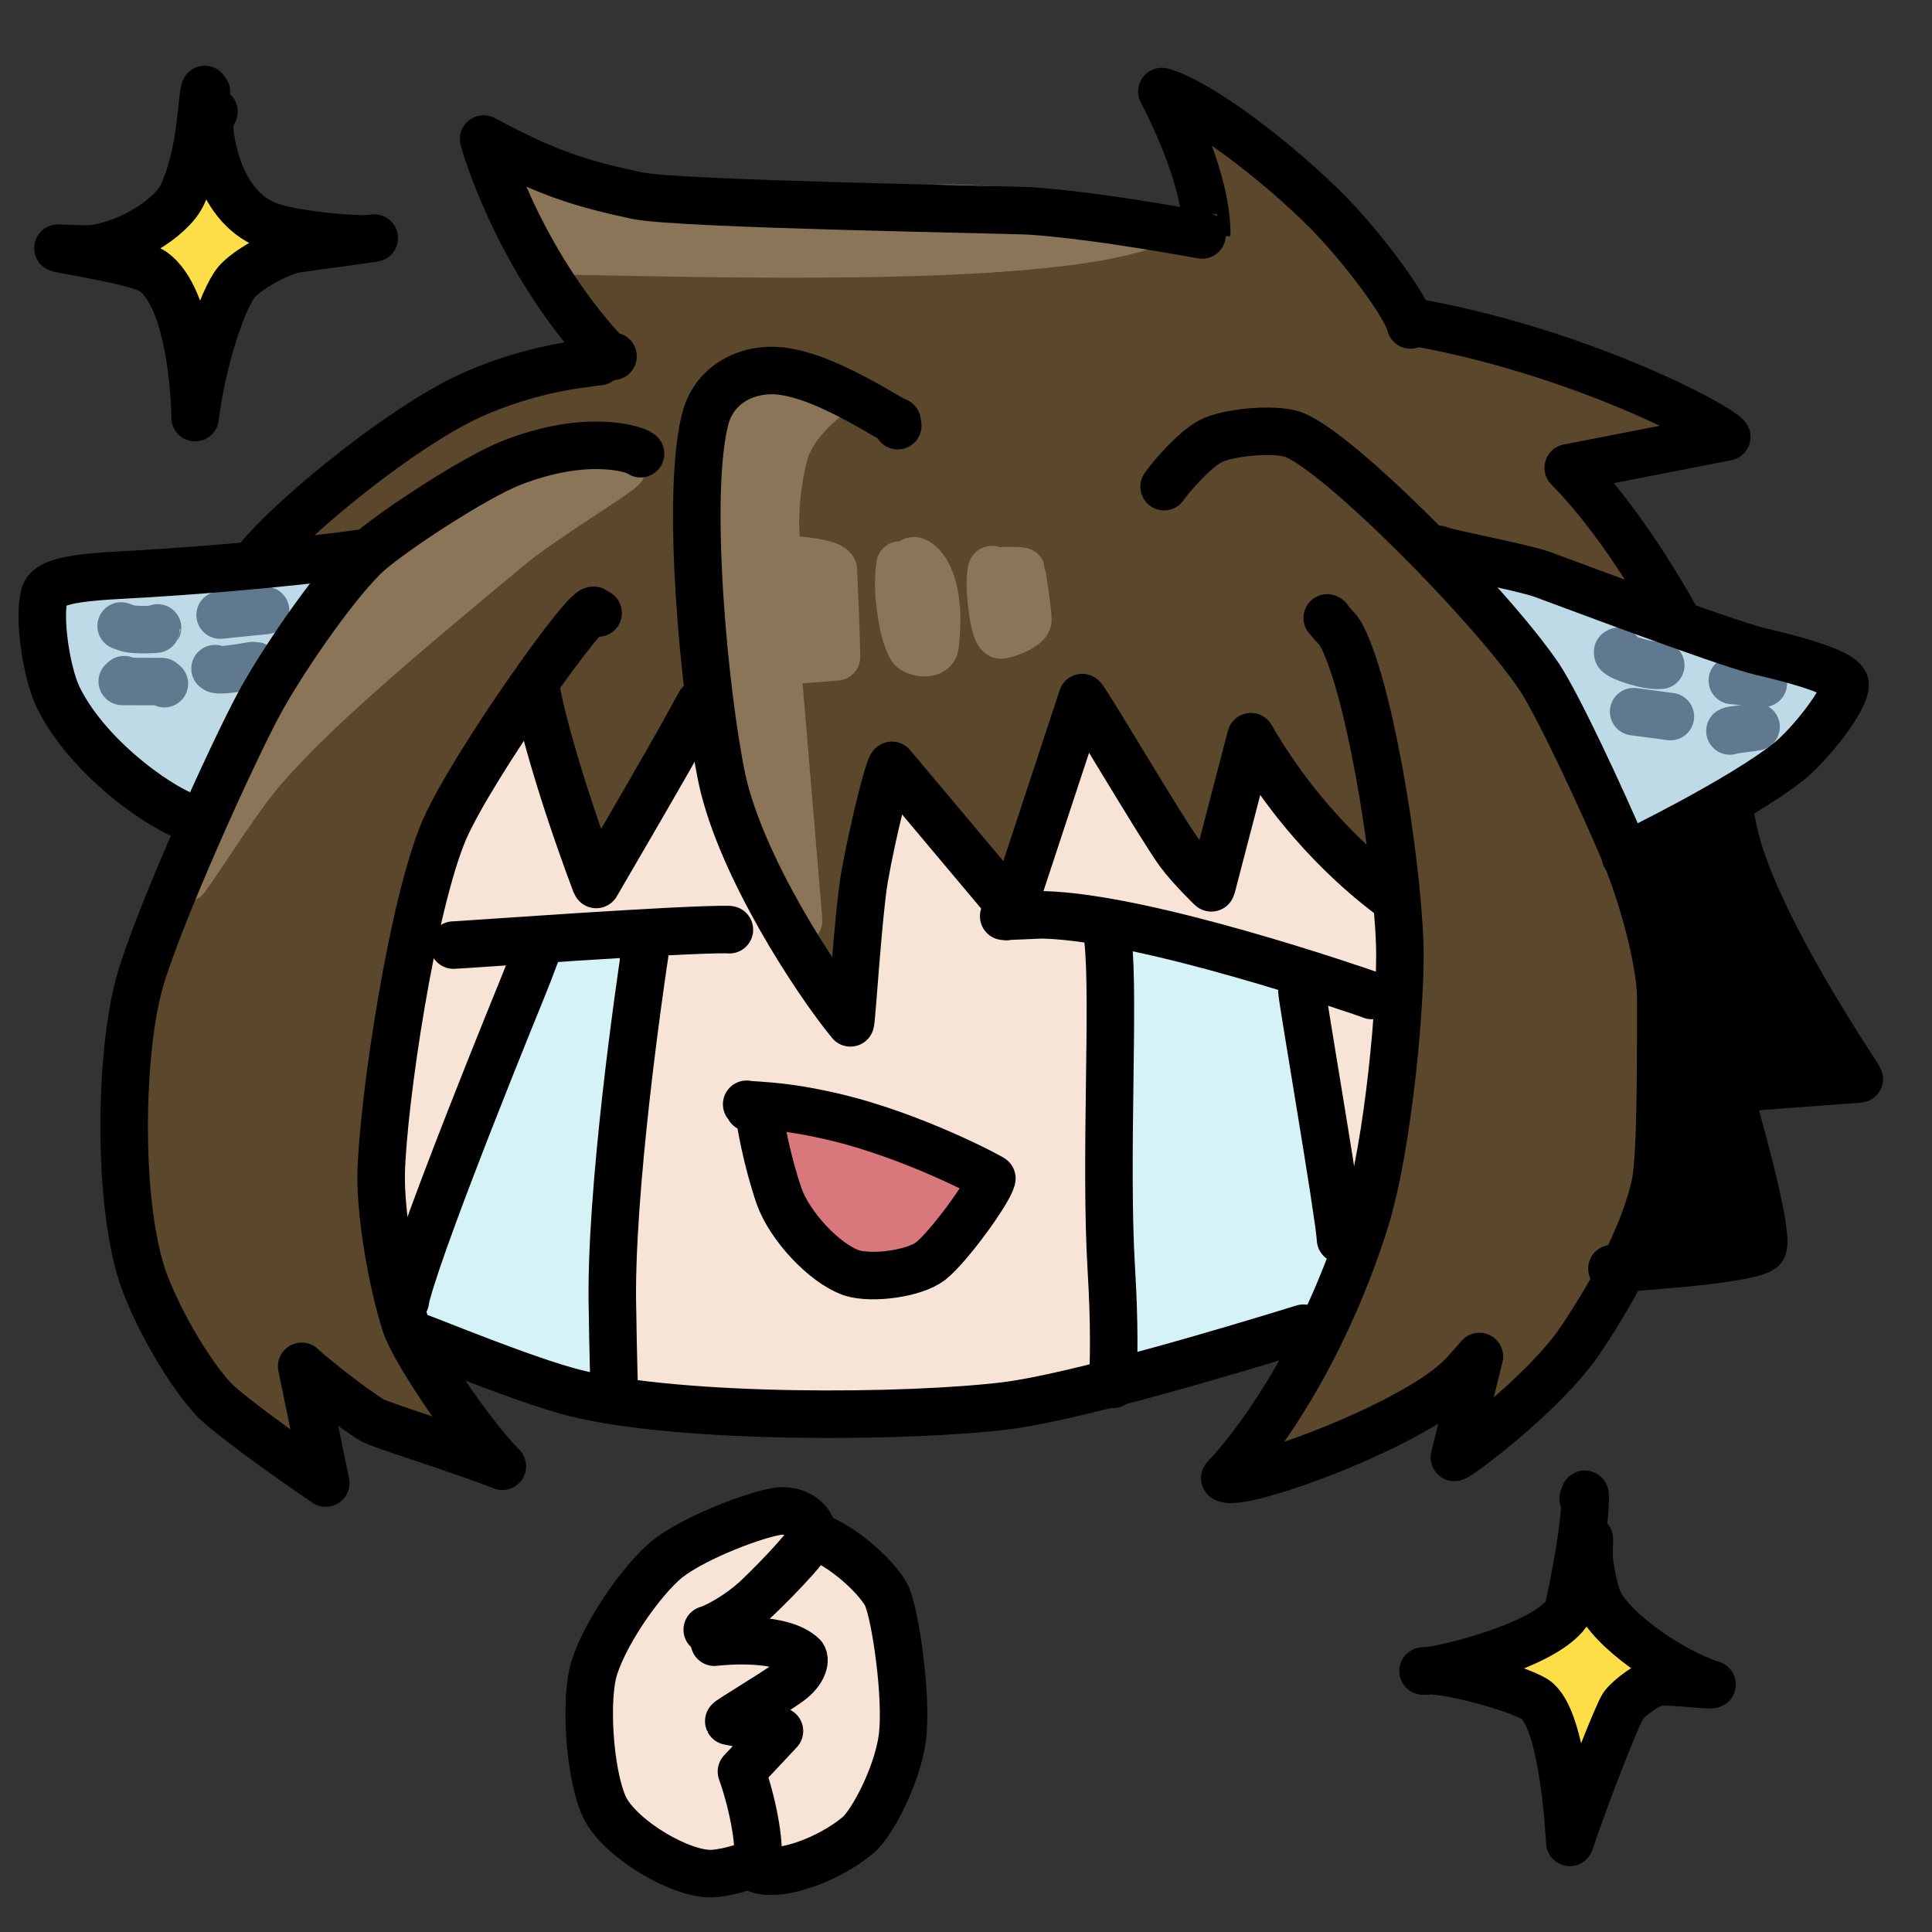 <?xml version="1.0" encoding="utf-8"?>
<!DOCTYPE svg PUBLIC "-//W3C//DTD SVG 1.1//EN" "http://www.w3.org/Graphics/SVG/1.1/DTD/svg11.dtd">
<svg version="1.1" id="layers_1" xmlns="http://www.w3.org/2000/svg" xmlns:xlink="http://www.w3.org/1999/xlink" x="0px" y="0px" width="122px" height="122px" viewBox="0 0 122 122" enable-background="new 0 0 122 122" xml:space="preserve">
<rect x="0" y="0" width="122" height="122" fill="#333333" stroke="none"/>
<style type="text/css">
	path{
		stroke-width:3;
		stroke-linecap:round;
		stroke-linejoin:round;
	}
	.path_01{
		fill:#f8e4d6;
		stroke:#f8e4d6;
	}
	.path_02{
		fill:#d9787c;
		stroke:#d9787c;
	}
	.path_03{
		fill:#d5f3f7;
		stroke:#d5f3f7;
	}
	.path_04{
		fill:#5b472b;
		stroke:#5b472b;
	}
	.path_05{
		stroke:#000;
	}
	.path_06{
		fill:#8a7558;
		stroke:#8a7558;
	}
	.path_07{
		fill:#bddae6;
		stroke:#bddae6;
	}
	.path_08{
		fill:none;
		stroke:#60798f;
	}
	.path_09{
		fill:#fdde47;
		stroke:#fdde47;
	}
	.path_10{
		fill:none;
		stroke:#000;
	}
</style>
<g id="layer_01">
	<path class="path_01" d="M49.38,97.08
		l-0.02-0.07h-0.07c-0.27-0.41-0.41-0.55-0.63-0.54c-1.91,0.14-8.47,5.39-9.74,7.48c-1.29,2.149-1.38,6.44-0.51,8.06
		c0.88,1.58,3.11,3.78,4.28,4.32c1.17,0.51,4.41,1.05,5.74,0.92c1.14-0.12,3.47-1.21,4.66-2.189c1.15-0.961,2.8-3.91,3.03-5.48
		c0.16-1.189,0.01-4.91-0.19-5.67c-0.49-1.801-5.22-6.77-6.97-7.01l-0.25-0.311"/>
	<path class="path_01" d="M33.05,45.73
		c-0.28,0.35-1.82,3.12-2.82,5.22c-2.67,5.61-3.86,10.97-4.55,18.149c-0.41,4.431,0.48,13.211,1.51,14.12
		c2.31,1.91,13.35,4.431,20.53,4.921c3.93,0.209,8.86,0.52,10.34,0.329c4.64-0.689,12.77-2.42,14.709-2.89
		c5.931-1.439,11.01-4.27,12-5.75c1.5-2.3,2.59-9.52,2.351-14.471c-0.091-1.829-0.16-5.27-0.399-7.949
		c-0.021-0.26-1-1.22-2.201-2.02c-0.64-0.44-5.22-6.56-5.22-6.52c-0.229,0.63-0.42,3.99-1.079,5.7c-0.82,2.11-1.66,3.57-1.82,3.45
		c-2.601-2.42-7.371-10.6-7.791-11.45c-0.819,7.09-4.159,12.33-4.34,12.55l-7.33-8.82l-2.09,16.13
		c-0.81,0.18-9.66-9.67-10.81-17.439c-0.06-0.39-0.01-1.42,0.01-1.72L37.3,57.86c-2.85-4.29-4.3-10.44-4.42-11.22"/>
</g>
<g id="layer_02">
	<path class="path_02" d="M49.14,71.02
		c0.1,0.101,0.19,0.16,0.28,0.19c0.27,0.09,7.14,1.12,9.09,1.81c1.09,0.4,2.34,1.461,2.64,1.801c0.08,0.1-1.93,2.85-3.55,4.199
		c-0.88,0.711-3.12,0.82-3.6,0.49c-0.94-0.65-2.21-2-2.98-3.27c-1.18-1.98-2.02-4.5-2.02-4.5"/>
</g>
<g id="layer_03">
	<path class="path_03" d="M71.609,59.83
		c-0.029-0.06-0.049-0.1-0.06-0.12c-0.03-0.08-0.069,0.14-0.06,0.28c0,0.06,0.16,0.56,0.189,1.22
		c0.041,1.03-0.279,20.74-0.34,24.729c0.48,0,9.641-3.619,11.21-4.489c0.64-0.37,1.101-1,1.021-1.82
		c-0.16-1.521-1.41-13.21-2.23-15.96c-0.26-0.939-1.09-1.27-1.369-1.39c-4.381-1.771-7.701-2.18-7.691-2.18"/>
	<path class="path_03" d="M35.56,60.02
		c-0.01-0.06-0.03-0.03-0.04-0.02c-0.16,0.3-0.71,1.54-0.99,2.109c-0.83,1.701-5.42,12.351-7.39,17.871
		c-0.49,1.43-0.03,2.439,0.89,3.239c1.79,1.521,8.75,3.271,9.84,3.57c0.07-0.71,0.29-15.5,0.56-18.84
		c0.18-1.771,1.12-6.42,1.19-7.58c-1.31-0.09-2.8-0.16-3.38,0.04c-0.01,0-0.06,0.02-0.04,0.02"/>
</g>
<g id="layer_04">
	<path class="path_04" d="M88.1,21.01
		c-0.14-0.12-0.27-0.4-0.34-0.51c-0.83-1.38-3.609-4.87-6.08-7.51c-0.22-0.23-5.74-4.96-5.74-4.95l1.61,8.36
		c0.06,0.16-3.079-1.02-3.979-1.14c-7.43-0.96-16.98-1.09-20.75-1.32c-11.45-0.45-16.52-1.06-19.34-2.14
		c-1.08-0.43-1.84-1.44-1.87-1.45c0.8,4.08,8.41,12.05,8.68,12.45c-4.5,0.69-12,3.94-15.49,6.39c-4.49,3.17-6.11,4.87-6.34,5.06
		l7.21,0.31c-0.32,0.4-3.85,4.24-4.99,5.54c-3.36,3.84-7.84,12.32-9.39,17.43c-1.86,6.3-2.68,17.6-1.73,20.93
		c0.69,2.37,1.64,4.771,2.38,6.01c1.42,2.28,6.48,6.24,6.61,6.3c-0.19-1.09-0.54-3.489-0.26-5.109c0.15-0.801,0.78-0.721,0.98-0.6
		c0.52,0.319,5.65,4.14,8.71,5.049c0.14,0.041,0.31,0.091,0.49,0.15c-0.76-1.119-2.48-3.869-2.85-4.619
		c-1.08-2.211-1.91-5.041-2.05-8.33c-0.15-4.07,0.96-17.761,2.69-23.141c0.66-2.01,3.39-8.12,4.01-9.05
		c0.95-1.38,3.39-3.53,3.9-3.79c0.76-0.25,1.53,6.96,2.36,9.31c0.4,1.12,1.44,2.95,1.54,2.98c0.06-0.08,0.51-2.34,1.44-4.01
		c0.85-1.51,5.01-6.77,5.28-7.06c0.04,0.02,2.86,10.54,3.66,12.31c0.65,1.41,3.48,6.25,4.08,7.09c0.86-10.5,3.62-14.87,3.7-14.96
		l7.57,8.79l4.61-12.811l7.65,10.9l2.83-8.6c0.569,0.71,4.639,6.52,4.699,6.59c0.42,0.52,3.561,2.85,4.36,3.24
		c0.29,0.16,1.159,4.87,1.47,12.44c0.09,3.89-2.811,13.59-5.1,17.96c-2.61,4.93-4.551,6.55-4.78,6.689
		c3.239-0.409,11.76-5.909,14.989-8.42L93.54,89.78c1.09-0.97,4.62-4.69,5.79-6.08c0.949-1.12,2.029-3.021,3.59-6.591
		c0.71-1.6,1.391-5.129,1.41-6.979c-0.09-6.56-1.609-14.96-3.2-17.88c-3.71-6.59-10.489-16.66-11.97-18.12
		c2.13-1.42,12.26,2.24,15,3.42L97.1,28.9l10.301-1.48c-5.101-2.4-7.57-3.74-11.7-4.6c-5.62-1.12-8.271-0.94-8.65-1.68"/>
</g>
<g id="layer_05">
	<path class="path_05" d="M104.76,54.66l-0.02-0.14l-0.12,0.02
		l3.86-2.03c0.449,1.43,1.399,5.83,1.89,6.521c0.69,0.96,5.47,8.729,5.46,8.729c-0.73,0.2-3.43-0.02-4.7-0.05
		c-2.22-0.05-3.05,0.75-2.909,1.899c0.109,0.721,1.6,4.73,2.069,6.91c0.28,1.311,0.19,1.681-0.89,2.07
		c-0.5,0.17-4.99,0.18-5.211,0.2c-0.09-0.11,1.521-5.74,1.451-9.46c-0.32-9.29-1.291-14.58-1.101-14.76
		c0.56-0.47,3.521-1.96,3.569-1.97"/>
</g>
<g id="layer_06">
	<path class="path_06" d="M37.9,28.75
		C37.91,28.75,37.91,28.75,37.9,28.75c-0.43,0-1.13-0.03-1.39,0.03c-3,0.68-10.22,4.55-13.59,7.88
		c-5.81,5.83-10.26,16.71-11.19,18.78c1.11-1.53,3.32-5.09,4.89-6.9c3.12-3.59,7.96-7.74,15.85-14.27c2.03-1.62,6.86-4.56,6.83-4.76"/>
	<path class="path_06" d="M31.95,11.92
		c-0.04,0.1,0.63,1.08,1.17,2.03c0.59,1.02,2.23,1.86,2.98,1.9c9.35,0.17,28.88,0.73,35.871-1.51c-0.671-0.45-8.041-1.13-12.181-1.2
		c-4.99,0.14-18.98,0.23-20.48,0.09c-2.76-0.28-6.38-1.46-6.99-1.97c-0.01-0.01-0.02-0.03-0.05-0.05"/>
	<path class="path_06" d="M51.56,25.02
		c-0.14-0.15-0.22-0.24-0.23-0.26c-0.52-0.51-1.96-0.93-3.05-0.729c-0.84,0.18-2.3,1.4-2.74,2.45c-0.94,2.48-0.15,13.95,0.93,20.08
		c1.27,6.92,3.94,11.53,3.96,11.57l-1.37-16.36l3.76-0.29c0.01-0.71-0.18-5.43-0.19-5.49c-0.21-0.61-3.43-0.66-3.47-0.78
		c-0.2-0.93-0.43-3.44,0.36-6.53c0.48-1.85,2.43-3.43,2.64-3.53"/>
	<path class="path_06" d="M56.9,35.69l-0.07-0.01
		c-0.06,0.36-0.11,1.22-0.05,1.95c0.22,2.45,0.75,3.27,0.81,3.33c0.37,0.32,1.35,0.41,1.45-0.16c0.52-4.3-1.04-5.51-1.39-5.38
		c-0.03,0.01-0.06,0.03-0.09,0.07"/>
	<path class="path_06" d="M62.63,35.97
		c-0.021,0.01-0.04,0.08-0.08,0.521c-0.069,0.84,0.2,3.55,0.65,3.61c0.25,0.01,1.7-0.51,1.71-0.96c-0.01-0.58-0.37-3-0.4-3.07
		c-0.119-0.03-0.43-0.04-1.029-0.04c-0.021,0-0.07,0-0.051,0"/>
</g>
<g id="layer_07">
	<path class="path_07" d="M94.061,36.61
		l-0.09-0.1c2.67,2.33,5.1,6.04,7,10.46c0.829,1.92,2.069,5.42,2.26,5.48c0.31,0.05,9.279-5.63,10.619-6.95
		c0.631-0.63,1.541-2.16,1.301-2.44c-0.23-0.2-8.101-2-9.78-2.45c-4.181-1.2-8.57-3.01-10.12-3.49c-0.01,0-0.05-0.01-0.04-0.01"/>
	<path class="path_07" d="M4.17,37.61
		c0-0.01-0.01,0.01-0.01,0.02c-0.2,0.83-0.26,3.32,0.39,4.93c1.28,3.13,3.92,5.85,6.89,7.42c0.56,0.27,1.35-1.39,1.92-2.64
		c0.93-1.82,6.98-10.17,7.08-10.31c0.09-0.16-7.49-0.29-13.99,0.47c-1.71,0.19-2.06,0.48-2.22,0.91c-0.04,0.12-0.07,0.33-0.1,0.64"/>
</g>
<g id="layer_08">
	<path class="path_08" d="M102.21,41.13l-0.06,0.03
		l0.01,0.1c0.15,0.25,1.92,0.84,2.71,0.75l0,0"/>
	<path class="path_08" d="M103.16,44.94l2.32,0.31"/>
	<path class="path_08" d="M109.391,42.97l1.959,0.18"/>
	<path class="path_08" d="M109.24,46.16
		c0.05-0.03,0.119-0.05,0.22-0.06c0.3-0.05,1.31-0.17,1.431-0.2c0.02,0-0.021-0.01-0.041-0.01"/>
	<path class="path_08" d="M7.65,39.53
		c0.21,0.08,0.36,0.13,0.43,0.15c0.5,0.14,1.83,0.06,1.83,0.04c0-0.01,0.01-0.03,0.04-0.07"/>
	<path class="path_08" d="M7.84,42.92l-0.12,0.11
		l2.5,0.01l0.16,0.13"/>
	<path class="path_08" d="M13.99,38.81l-0.09,0.03
		l2.87-0.29"/>
	<path class="path_08" d="M13.58,42.22
		c0.01,0.01,0.03,0.021,0.06,0.04c0.35,0.16,2.36-0.27,2.46-0.24l0.04,0.12"/>
</g>
<g id="layer_09">
	<path class="path_09" d="M12.77,11.85
		l-0.01-0.16c-0.02,0.45-0.11,0.88-0.32,1.28c-0.7,1.28-3.01,2.68-3.19,2.76l3.13,4.32l3.9-4.72c-0.8-0.61-2.75-1.53-3.16-2.23
		c-0.09-0.17-0.32-0.87-0.4-1.1"/>
	<path class="path_09" d="M100.04,101.891
		c-0.03,0.039-0.2,0.829-0.25,0.949c-0.81,1.86-4.84,2.721-4.83,2.721c1.979,0.68,3.17,1.709,4.271,3.629
		c0.43,0.801,0.5,1.601,0.479,2.211c0.101-1.431,0.61-2.631,1.17-3.2c1.3-1.33,2.521-2.12,3.05-2.25
		c-2.51-1.08-3.35-2.931-3.51-3.89c-0.01-0.041-0.029-0.101-0.061-0.16"/>
</g>
<g id="layer_10">
	<path class="path_10" d="M26.55,84.47
		c0.74,0.261,6.73,2.73,9.74,3.49c6.79,1.69,21.05,1.57,27.229,0.81c4.4-0.55,14.271-3.5,18.791-4.899"/>
	<path class="path_10" d="M37.77,38.71l-0.24-0.11
		c-0.11-0.98-7.73,9.78-9.48,13.82c-2.04,4.8-3.86,17.11-3.98,21.641c-0.05,2.689,0.69,6.909,1.53,9.549
		c0.68,1.99,4.53,7.461,6.12,8.98c-2.75-1.09-7.73-2.6-8.24-2.92c-1.26-0.779-3.59-2.609-4.43-3.39l1.52,7.37
		c-2.77-1.881-6.23-4.391-7.11-5.32c-1.44-1.561-3.37-4.76-4.38-7.5C7.43,76.2,7.54,66.9,8.75,62.27
		c1.03-3.91,5.91-14.739,7.73-18.06c1.63-2.93,4.93-7.65,6.8-9.32c1.55-1.36,6.59-4.69,8.99-5.65c4.87-1.91,7.78-0.83,8.02-0.69
		c0.04,0.03,0.09,0.07,0.16,0.1"/>
	<path class="path_10" d="M22.91,34.92
		c-0.75,0.11-5.58,0.8-13.77,1.31c-3.15,0.18-5.91,0.25-6.3,1.25c-0.46,1.35,0.07,4.97,0.84,6.57c2.01,4.07,7.02,7.33,8.39,7.58"/>
	<path class="path_10" d="M37.82,22.84
		c-0.27,0-0.78,0.11-1,0.13c-2.55,0.311-5.59,1.18-8.05,2.47c-4.55,2.42-10.53,7.47-12.45,9.82c-0.02,0.021-0.06,0.1-0.04,0.08
		c0.01-0.01-0.01,0.02-0.02,0.03"/>
	<path class="path_10" d="M38.71,22.5l-0.18,0.03
		c-0.26-0.15-0.72-0.67-0.92-0.9c-5.14-5.91-7.04-12.69-7.07-12.85c4.16,2.24,6.19,2.81,9.66,3.57c2.67,0.56,23.36,0.88,24.87,0.97
		c4.39,0.29,11.15,1.58,11.13,1.57c0.06-3.49-2.32-8.13-2.83-9.11c2.37,0.66,7.271,4.38,10.54,7.68c2.29,2.36,4.859,5.85,5.15,7.02
		c0,0.02,0.01,0.05,0.01,0.04"/>
	<path class="path_10" d="M89.16,20.34
		c0.01,0,0.05-0.01,0.061-0.01c10.459,1.84,19.25,6.51,19.819,7.26l-10.011,1.95c3.73,3.77,6.861,9.62,6.91,9.74
		c0.011,0.04,0.021,0.07,0.031,0.1"/>
	<path class="path_10" d="M90.84,34.69
		c0.311,0.2,5.131,1.09,6.52,1.57c0.561,0.19,11.49,4.34,13.83,4.89c0.73,0.17,5.17,1.17,5.32,2.04c0.08,0.94-2.22,3.83-3.529,4.88
		c-3.101,2.48-10.15,5.88-10.351,5.99"/>
	<path class="path_10" d="M109.13,51.23l0.03-0.21
		c0.02,0.05,0.23,1.13,0.33,1.57c1.3,5.82,7.85,15.33,7.92,15.54l-8.27,0.62c1.209,4.24,2.609,9.62,2.139,10.1
		c-0.889,0.771-9.5,1.271-9.479,1.26c0.011,0,0,0-0.01,0"/>
	<path class="path_10" d="M83.88,39.06l-0.069-0.04
		c0.39,0.47,0.75,0.83,0.76,0.86c1.789,2.98,3.609,13.85,3.82,19.77c0.109,3.411-0.69,12.55-2.17,17.38
		c-2.16,6.899-5.671,12.87-8.881,16.31c0.881,0.67,11.48-3.14,14.78-6.25c0.351-0.33,1.17-1.27,1.3-1.43l-1.58,6.37
		c0.16,0.06,5.62-3.98,7.92-7.351c2.53-3.77,4.15-7.119,4.77-9.92c0.381-1.84,0.341-8.83,0.341-11.9
		c-0.06-2.329-1.17-6.35-2.261-8.969c-1.469-3.45-4.199-9.32-5.409-11.15c-3.07-4.54-12.729-14.3-15.56-15.31
		c-1.23-0.41-4.15-0.13-5.221,0.44c-1.061,0.59-2.37,2.14-2.74,2.63c-0.029,0.04-0.07,0.09-0.13,0.17
		c-0.01,0.01-0.021,0.03-0.04,0.06"/>
	<path class="path_10" d="M56.69,26.88l-0.04-0.26
		c-0.01,0.02-0.13-0.04-0.38-0.18c-3.24-1.92-5.18-2.77-6.93-3.01c-2.05-0.24-4.11,0.75-4.75,2.82c-1.34,4.61-0.13,17.6,1.02,23.02
		c1.21,5.45,5.84,12.58,8.09,15.32c0.09-0.17,0.48-6.74,0.88-9.13c0.49-2.82,1.54-7.04,1.74-7.13l7.62,9.07l4.4-13.35
		c0.21,0.1,5.01,8.29,6.141,9.81c0.66,0.89,2.049,2.27,2.02,2.21l2.49-9.55c3.32,5.74,7.35,8.92,8.689,9.95
		c0.041,0.04,0.08,0.07,0.11,0.08"/>
	<path class="path_10" d="M44.19,44.43
		c-0.1,0.18-0.22,0.4-0.36,0.65c-1.4,2.62-6.24,10.86-6.19,10.79c-2.75-7.33-3.73-11.81-3.77-12.37l-0.01-0.01"/>
	<path class="path_10" d="M28.64,59.68
		c0.33,0,14.51-1.04,17.38-0.98c0.01,0,0.05,0.01,0.04,0.01"/>
	<path class="path_10" d="M33.87,59.81l0.06,0.16
		c-0.42,1.12-0.72,1.9-0.9,2.33c-0.2,0.5-6.13,14.97-7.33,19.37c-0.05,0.16-0.08,0.32-0.1,0.471"/>
	<path class="path_10" d="M40.61,60.27
		c0.04-0.1,0.06-0.18,0.08-0.23c0.02-0.04,0.05-0.13,0.1-0.26c-0.02,0.05-0.12,0.77-0.17,1.08c-0.13,0.92-2.16,14.541-1.94,21.99
		c0.02,2.041,0.12,5.32,0.11,5.33l-0.1-0.1"/>
	<path class="path_10" d="M63.561,57.88l-0.181-0.02
		c0.351,0.01,2.261-0.1,2.521-0.09c6.55,0.17,19.83,4.77,20.68,5.07c0.01,0.01,0.061,0.03,0.04,0.02"/>
	<path class="path_10" d="M69.971,59.39
		c0.409,3.81-0.211,13.83,0.209,20.82c0.2,3.28,0.16,5.5,0.09,7.21l0.061-0.33"/>
	<path class="path_10" d="M82.32,62.59
		c-0.08-0.02-0.11-0.05-0.11-0.01c0.03,0.57,2.34,14.029,2.431,15.57c0.01,0.069,0.01,0.109,0.01,0.109"/>
	<path class="path_10" d="M47.3,69.95
		c-0.03-0.05-0.06-0.091-0.09-0.14c-0.02-0.021-0.03-0.051-0.06-0.08c-0.01,0,0.03,0.02,0.05,0.02c2.04,0.12,3.28,0.28,5.39,0.76
		c5.15,1.2,10.131,3.91,10.051,3.91c-0.23,0.88-2.73,4.311-3.881,5.221c-1.06,0.799-3.71,1.14-4.98,0.739
		c-1.77-0.62-3.93-3-4.58-4.84c-0.79-2.31-1.18-4.59-1.28-5.37c0-0.01,0-0.029,0-0.029"/>
	<path class="path_10" d="M44.66,102.91
		c-0.03,0.02,0.06-0.01,0.09-0.02c0.82-0.311,2.03-1.051,2.94-1.871c0.48-0.439,3.31-3.209,3.56-4.01c0.23-0.82-0.8-1.699-2.03-1.59
		c-1.36,0.16-5.27,1.61-7.06,3.01c-1.69,1.36-4.19,5.01-4.73,7.25c-0.51,2.28-0.11,6.82,0.81,8.57c1.1,2,4.85,4.17,6.77,4.061
		c1.13-0.08,2.65-0.57,2.8-0.9c0.2-0.561-0.12-3.09-0.99-5.54l2.4-2.56l-3.2-0.621c-0.03-0.06,2.77-1.72,3.83-2.489
		c0.83-0.61,1.05-1.33,0.85-1.62c-1.3-1.28-4.92-0.96-5.59-0.88l0.44-0.39"/>
	<path class="path_10" d="M51.77,97.12
		c1.85,0.79,3.75,2.68,4.22,3.649c0.55,1.17,1.32,6.461,0.99,8.971c-0.32,2.39-1.92,5.4-2.79,6.14c-1.86,1.55-4.76,2.57-6.18,2.21
		c-0.14-0.04-0.3-0.1-0.49-0.199"/>
	<path class="path_10" d="M99.971,94.63l0.09-0.26
		c0.029-0.05,0.049,0.04,0.039,0.28c-0.029,2.369-1.09,7.13-1.129,7.189c-1.601,2.28-8.721,3.811-9.111,3.68
		c1.121-0.229,5.841,1.021,7.08,1.791c1.801,1.209,2.16,8.59,2.19,9.029c1.14-3.35,3.011-8.109,3.37-8.63
		c0.41-0.53,1.62-1.46,2.33-1.5c0.91-0.04,3.15,0.24,3.279,0.16c-2.5-0.771-6.449-3.46-7.219-5.41c-0.301-0.79-0.57-2.41-0.551-2.84
		c0.01-0.14,0.02-0.45,0.02-0.94"/>
	<path class="path_10" d="M13.04,5.81l-0.11-0.16
		c-0.23,0.66-0.18,3.97-1.42,6.66c-0.7,1.48-3.63,3.3-5.97,3.41c-0.43,0.021-1.76-0.05-1.88-0.05c0.27,0.11,5.03,0.82,5.99,1.46
		c2.36,1.67,2.66,7.89,2.67,9.24c0.41-3.4,1.69-7.45,2.63-8.58c0.65-0.73,2.37-1.73,3.56-2.03c0.32-0.08,3.34-0.46,5.12-0.729
		c-0.54,0.18-4.87-0.13-6.72-0.8c-3.35-1.3-3.75-6.06-3.67-6.48c0.03-0.15,0.12-0.38,0.27-0.7"/>
</g>
</svg>
